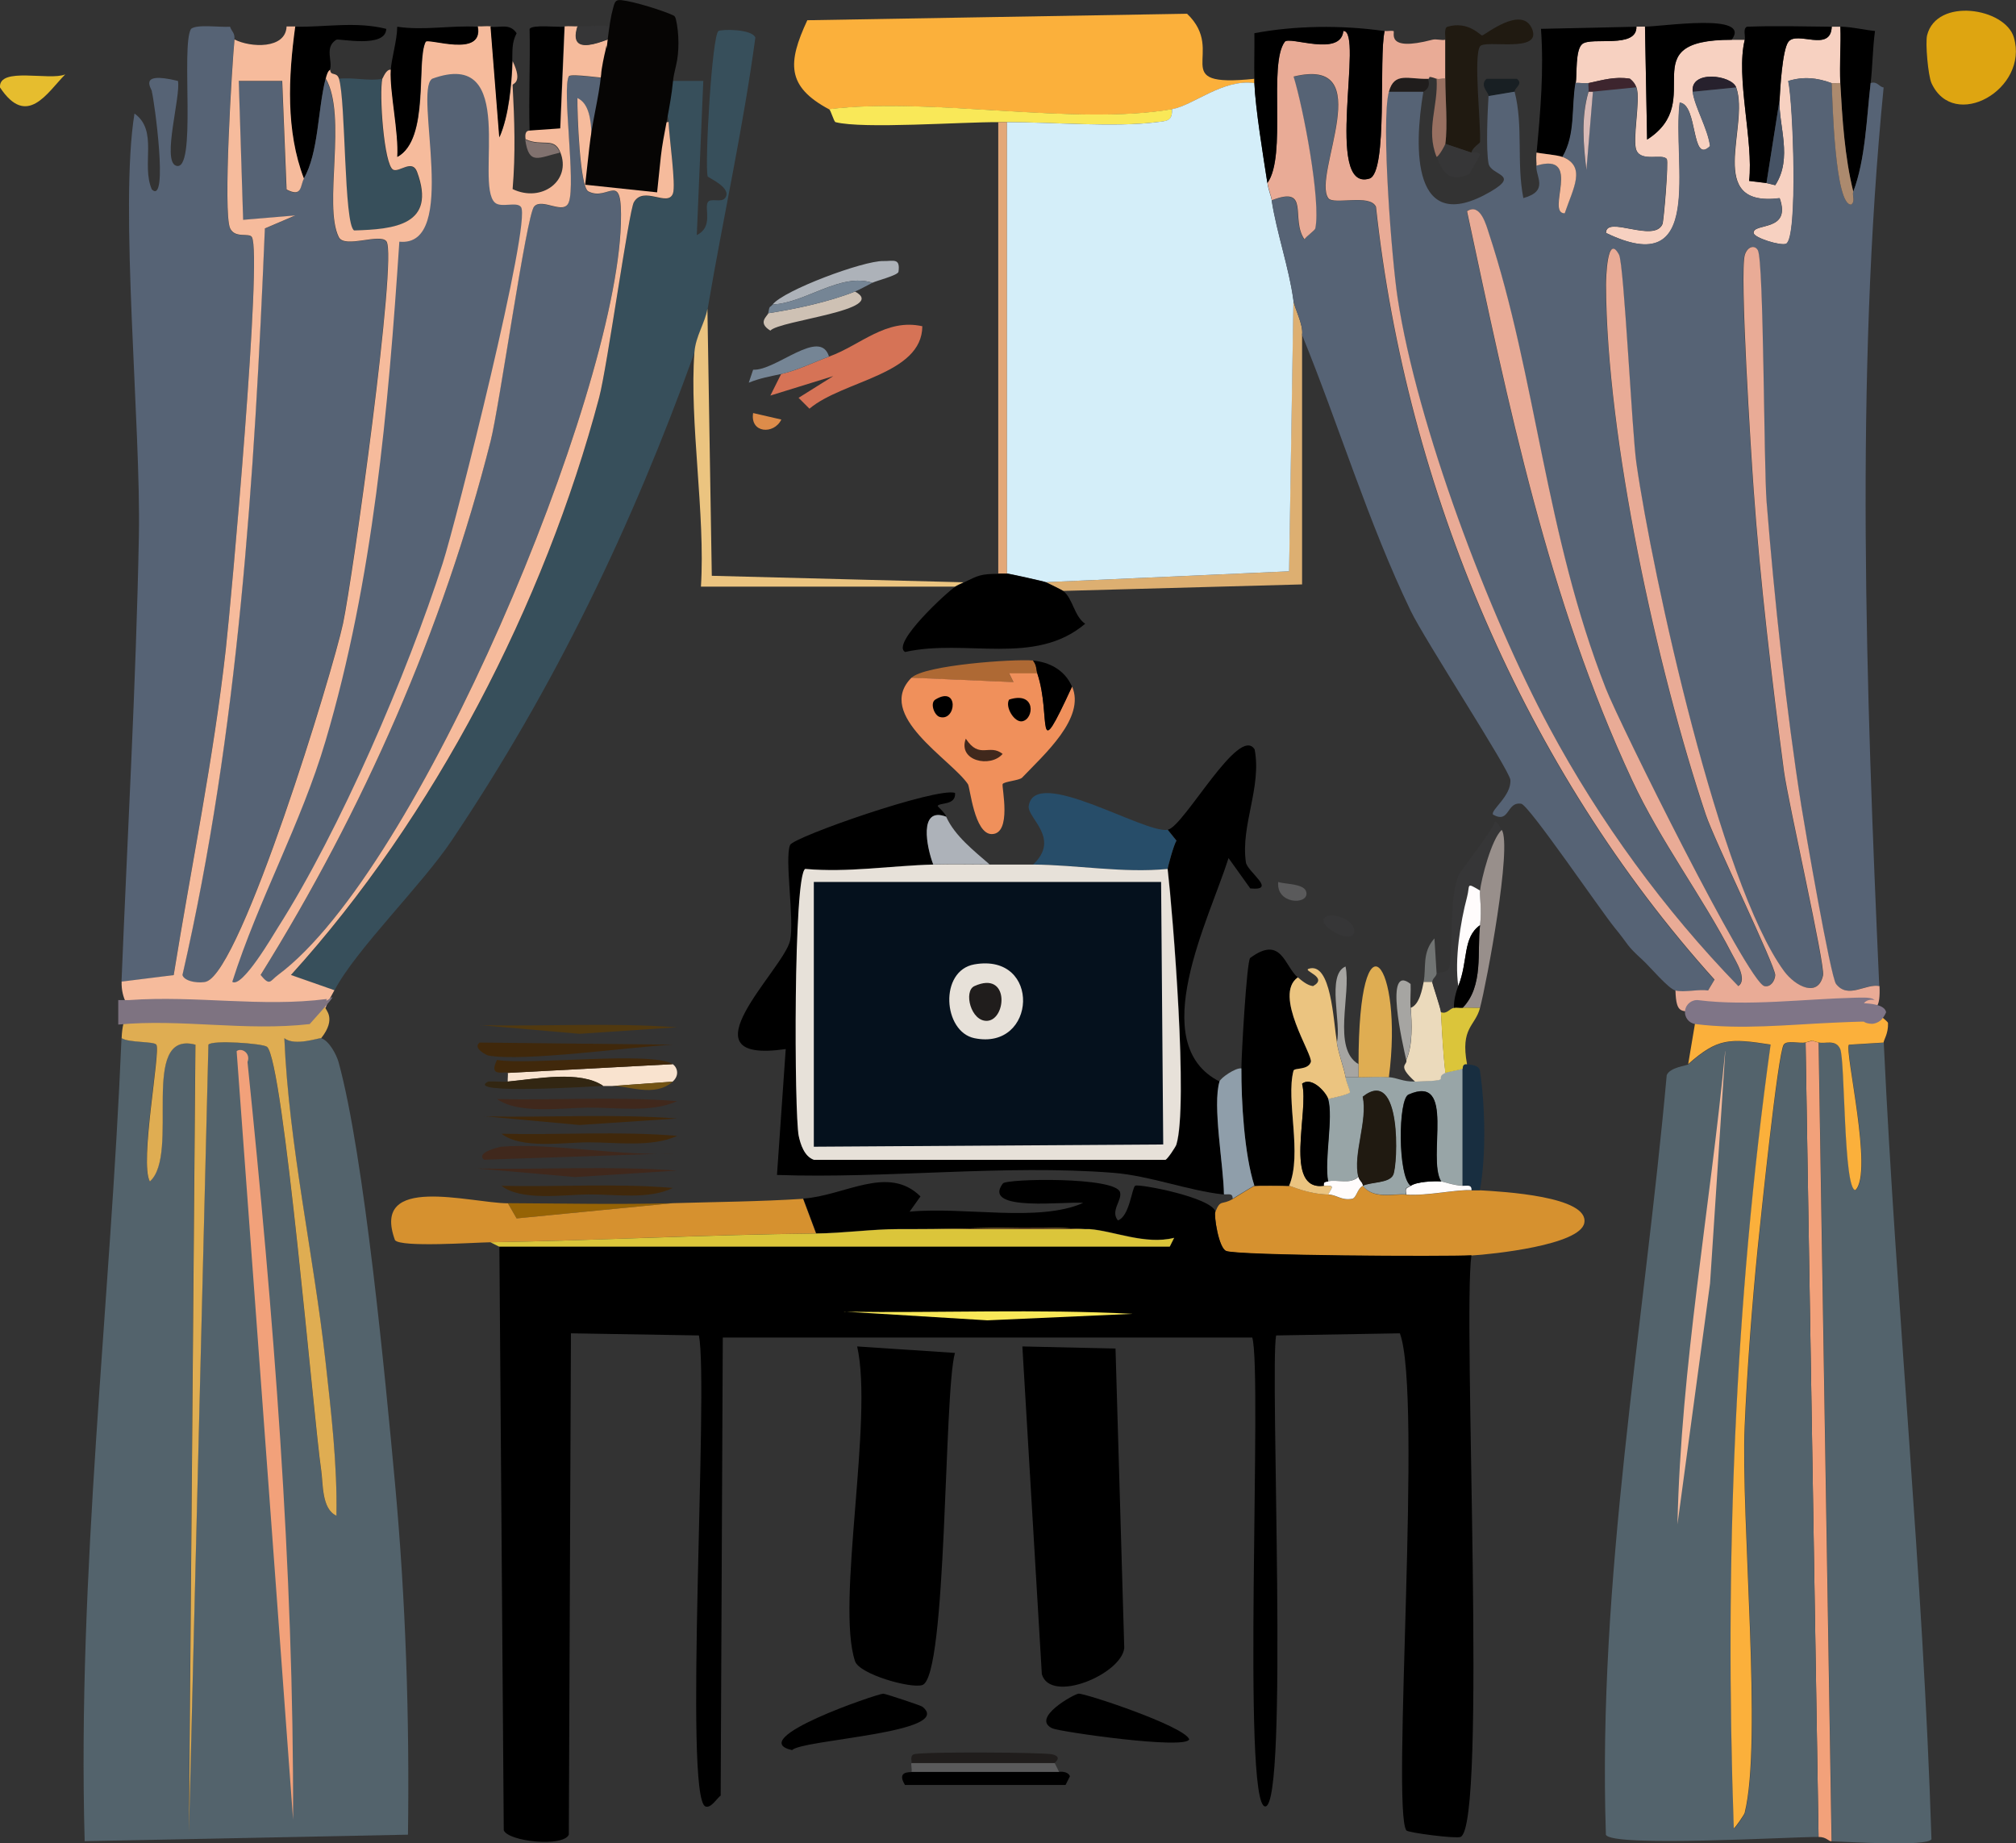 <?xml version="1.0" encoding="UTF-8"?>
<svg id="_レイヤー_2" data-name="レイヤー 2" xmlns="http://www.w3.org/2000/svg" viewBox="0 0 161.44 147.58">
  <rect x="0" y="0" width="161.44" height="147.58" fill="#333333" stroke="none"/>
  <defs>
    <style>
      .cls-1 {
        fill: #ebdabc;
      }

      .cls-2 {
        fill: #40281c;
      }

      .cls-3 {
        fill: #dfad52;
      }

      .cls-4 {
        fill: #182e40;
      }

      .cls-5 {
        fill: #ac8a6e;
      }

      .cls-6 {
        fill: #dbc53a;
      }

      .cls-7 {
        fill: #201d1c;
      }

      .cls-8 {
        fill: #3d252e;
      }

      .cls-9 {
        fill: #988f8b;
      }

      .cls-10 {
        fill: #758595;
      }

      .cls-11 {
        fill: #d4eef9;
      }

      .cls-12 {
        fill: #7e7381;
      }

      .cls-13 {
        fill: #81726f;
      }

      .cls-14 {
        fill: #e9ab96;
      }

      .cls-15 {
        fill: #27212d;
      }

      .cls-16 {
        fill: #f9e3cf;
      }

      .cls-17 {
        fill: #966305;
      }

      .cls-18 {
        fill: #fffcfc;
      }

      .cls-19 {
        fill: #dea511;
      }

      .cls-20 {
        fill: #98a5a7;
      }

      .cls-21 {
        fill: #f2a17a;
      }

      .cls-22 {
        fill: #566375;
      }

      .cls-23 {
        fill: #40280b;
      }

      .cls-24 {
        fill: #e3a878;
      }

      .cls-25 {
        fill: #51390f;
      }

      .cls-26 {
        fill: #f0905b;
      }

      .cls-27 {
        fill: #363637;
      }

      .cls-28 {
        fill: #274d69;
      }

      .cls-29 {
        fill: #d6912f;
      }

      .cls-30 {
        fill: #5a5a5b;
      }

      .cls-31 {
        fill: #465365;
      }

      .cls-32 {
        fill: #e7e1d9;
      }

      .cls-33 {
        fill: #a6a5a2;
      }

      .cls-34 {
        fill: #374f5b;
      }

      .cls-35 {
        fill: #e6bd2e;
      }

      .cls-36 {
        fill: #adb2b9;
      }

      .cls-37 {
        fill: #322612;
      }

      .cls-38 {
        fill: #060504;
      }

      .cls-39 {
        fill: #d67356;
      }

      .cls-40 {
        fill: #201a11;
      }

      .cls-41 {
        fill: #725314;
      }

      .cls-42 {
        fill: #7f7587;
      }

      .cls-43 {
        fill: #f6bb9c;
      }

      .cls-44 {
        fill: #181f23;
      }

      .cls-45 {
        fill: #f7d1c1;
      }

      .cls-46 {
        fill: #503721;
      }

      .cls-47 {
        fill: #987061;
      }

      .cls-48 {
        fill: #ddaf71;
      }

      .cls-49 {
        fill: #ae6934;
      }

      .cls-50 {
        fill: #293e4c;
      }

      .cls-51 {
        fill: #fbb03b;
      }

      .cls-52 {
        fill: #8f9eaa;
      }

      .cls-53 {
        fill: #53636c;
      }

      .cls-54 {
        fill: #717473;
      }

      .cls-55 {
        fill: #d9bab6;
      }

      .cls-56 {
        fill: #cec1b4;
      }

      .cls-57 {
        fill: #ebc480;
      }

      .cls-58 {
        fill: #f9e858;
      }

      .cls-59 {
        fill: #05111d;
      }

      .cls-60 {
        fill: #dd8c4a;
      }
    </style>
  </defs>
  <g id="_レイアウト" data-name="レイアウト">
    <g>
      <path class="cls-16" d="M53.88,86.6l-4.87.35c-.23.01-.47-.01-.7,0-1.85-1.27-5.37-.56-7.65-.35-.02-.18.04-.66,0-.7l13.21-.7c.41.29.53.93,0,1.39"/>
      <path class="cls-17" d="M53.88,96.33l-12.51,1.22-.7-1.22c4.38.02,8.83.12,13.21,0"/>
      <path class="cls-2" d="M38.06,93.55c5.38.11,10.79-.22,16.16.17l-8.17.52-7.99-.7Z"/>
      <path class="cls-25" d="M38.41,82.08c5.27.11,10.56-.22,15.81.17l-7.82.52-7.99-.7Z"/>
      <path class="cls-2" d="M40.15,91.81c3.89-.34,9.92.83,14.08.52l-15.47.52c-.7-.6,1.3-1.03,1.39-1.04"/>
      <path class="cls-23" d="M38.41,83.47l15.47.17c-3.37.17-11.9,1.38-14.77.87-.13-.02-1.3-.6-.7-1.04"/>
      <path class="cls-23" d="M38.76,89.38c5.15.11,10.33-.22,15.47.17l-7.82.52-7.65-.7Z"/>
      <path class="cls-23" d="M53.88,85.2l-13.21.7c-.24-.18-1.6.42-.87-1.04,2.49.45,12.52-.74,14.08.35"/>
      <path class="cls-2" d="M39.8,87.99c4.8.11,9.63-.22,14.42.17-2.04.95-4.89.5-7.13.52-2.07.02-5.59.55-7.3-.7"/>
      <path class="cls-23" d="M40.15,90.77c4.69.11,9.4-.22,14.08.17-2.03.94-4.9.51-7.13.52-1.96,0-5.37.56-6.95-.7"/>
      <path class="cls-23" d="M40.15,94.94c4.57.11,9.17-.22,13.73.17-1.91.95-4.66.5-6.78.52-1.94.02-5.38.55-6.95-.7"/>
      <path class="cls-37" d="M48.31,86.94c-.48.02-11.32.73-9.21-.35.52-.03,1.05.05,1.56,0,2.28-.21,5.8-.92,7.65.35"/>
      <path class="cls-41" d="M53.88,86.6c-1.5,1.31-3.64.28-4.87.35l4.87-.35Z"/>
      <path class="cls-45" d="M131.73,2.14l.17,9.04c4.92-3.14-1.43-7.99,6.78-7.99h1.04c-.74,2.99.71,8.09.35,11.3l1.39.17.7.17c1.42-2.16.25-4.81.35-6.78.05-.99.22-4.03.7-4.69.67-.94,3.39.89,3.48-1.22.23,0,.47,0,.7,0,.06,1.5-.08,3.03,0,4.52-.22-.03-.54.06-.7,0-1.18-.44-2.26-.55-3.48-.17.39,1.68.79,12.6-.17,13.03-.43.19-2.59-.48-2.61-.87-.03-.84,3.05-.05,2.09-2.78-6.05.76-2.39-5.77-3.48-8.86-.36-1.01-3.71-1.42-3.48.35.16,1.22,1.21,2.94,1.39,4.34-1.54,1.53-.96-3.34-2.43-3.48-.6,4.9,2.11,14.31-5.91,10.43,0-1.44,3.84.83,4.52-.7.11-.24.5-5,.35-5.21-.33-.47-2.02.26-2.43-.7-.36-.81.35-4.1,0-5.04-.12-.32-.27-.49-.52-.7-1.21-.19-2.16.1-3.3.35-.32.07-.71-.04-1.04,0,.11-.66-.05-2.66.52-3.13.75-.61,4.38.41,4.34-1.39.27,0,.45,0,.7,0"/>
      <path class="cls-19" d="M154.67,6.65c-.27-.6-.5-3.2-.35-3.82.76-3.06,6.25-2.21,6.95.17,1.22,4.15-4.81,7.56-6.6,3.65"/>
      <path d="M131.04,2.14c.04,1.8-3.6.78-4.34,1.39-.57.47-.41,2.47-.52,3.13-.34,1.98.02,4.1-1.04,5.91-.37-.15-1.59-.26-2.09-.35.31-3.31.59-6.58.35-9.91l7.65-.17Z"/>
      <path d="M146.68,2.14c-.08,2.1-2.8.28-3.48,1.22-.47.66-.65,3.71-.7,4.69l-1.04,6.6-1.39-.17c.36-3.2-1.09-8.31-.35-11.3.07-.3-.17-.86.17-1.04,2.27-.09,4.53-.02,6.78,0"/>
      <path d="M26.42,5.61s-.17,0-.35.7c-.64,2.58-.55,5.9-1.74,7.99-1.46-3.81-1.25-8.16-.7-12.16,2.45.04,4.87-.44,7.3.17-.03,1.59-3.82.75-4,.87-.99.63-.25,1.73-.52,2.43"/>
      <path class="cls-51" d="M100.45,6.31c0,.12,0,.23,0,.35-2.54-.36-4.89,1.79-6.6,2.09-7.74,1.34-19.31-1-27.46,0-3.41-1.82-3.33-3.72-1.74-7.13l30.41-.52c3.27,3.12-1.78,5.95,5.39,5.21"/>
      <path class="cls-58" d="M93.85,8.74c.06,1.01-.47.95-1.22,1.04-3.35.43-8.42-.01-11.99,0-.23,0-.47,0-.7,0-2.9-.02-10.84.56-13.03,0-.14-.04-.38-.97-.52-1.04,8.15-1,19.72,1.34,27.46,0"/>
      <path d="M138.68,3.18c-8.21,0-1.86,4.86-6.78,7.99l-.17-9.04c1.39,0,8.56-1.13,6.95,1.04"/>
      <path d="M150.15,2.48c-.19,1.36-.19,2.81-.35,4.17-.32,2.72-.41,6.12-1.39,8.69-.7-2.77-.89-5.86-1.04-8.69-.08-1.49.06-3.02,0-4.52,1.01.03,1.85.26,2.78.35"/>
      <path d="M45.19,2.14l-.35,8.17-2.43.17c-.08-2.71.06-5.45,0-8.17.25-.36,2.21-.12,2.78-.17"/>
      <path class="cls-35" d="M5.22,5.96C3.77,7.43,2.16,10.26,0,7c-.12-1.68,3.97-.52,5.21-1.04"/>
      <path class="cls-44" d="M121.3,7.35l-2.09.35c.02-.28-.76-.86-.17-1.39h2.43c.56.43-.25.75-.17,1.04"/>
      <path class="cls-7" d="M114.35,6.31c.28.77-.34.99-.35,1.04h-2.78c.43-1.63,1.58-.99,3.13-1.04"/>
      <path class="cls-8" d="M131.04,7l-3.48.35h-.35c.05-.17-.03-.47,0-.7,1.14-.24,2.1-.54,3.3-.35.25.21.4.38.52.7"/>
      <path class="cls-15" d="M139.03,7l-3.48.35c-.23-1.77,3.12-1.36,3.48-.35"/>
      <path class="cls-22" d="M18.42,2.14c.15.42.4.47.35,1.04-.2,2.04-.93,13.88-.35,15.12.39.83,1.51.32,1.74.7.86,1.42-1.65,29.17-2.09,33.02-.98,8.74-2.77,17.39-4.17,26.07l-4.17.52c.48-11.85,1.16-23.77,1.39-35.63.18-8.88-1.58-26.4-.35-33.89,1.93,1.38.52,4.09,1.39,6.08,1.36,1.3.18-7.24,0-7.82.12-.11-1.34-1.71,2.09-.87.24,1.2-1.28,6.35-.17,6.78,1.72.67.38-9.62,1.22-10.95.47-.39,2.35-.11,3.13-.17"/>
      <path class="cls-34" d="M56.66,24.73c-.19,1.14-.94,2.16-1.04,3.48-5.03,13.97-11.18,26.78-19.46,39.1-2.41,3.59-7.66,8.71-9.38,11.99l-3.48-1.22c11.47-12.62,20.3-29.72,24.68-46.23.65-2.46,2.38-14.95,2.78-15.64.79-1.34,2.73.43,3.13-.7.25-.7-.3-4.52-.35-5.73-.03-.77-.69-2.24-.35-3.3h3.13l-.52,12.34c1.32-.64.61-2.09.87-2.61.2-.4,1.08.05,1.39-.35.62-.81-1.36-1.63-1.39-1.74-.25-.96.35-11.36.87-11.64.25-.14,2.64-.18,2.95.52-.98,7.29-2.59,14.46-3.82,21.72"/>
      <path class="cls-22" d="M49.01,6.31l-.35,7.99c-.33-.05-.6.73-1.04.17-.67-1.42.45-5.77-1.39-6.6-.03,1.18.19,7.12.87,7.47,1.63.86,2.74-1.9,2.61,2.61-.42,13.89-16.2,51.76-27.46,60.13-.66.49-.63.92-1.39,0,8.21-13.18,14.6-27.66,18.42-42.75.68-2.7,2.85-18.05,3.48-18.77.64-.74,2.39.72,2.78-.35.57-1.54-.55-9.07,0-10.08.14-.25,2.98.2,3.48.17"/>
      <path class="cls-34" d="M30.59,6.31c-.27,1.19.13,6.94.87,7.3.49.24,1.52-.88,1.91.17,1.58,4.27-1.84,4.61-5.04,4.69-.83-.46-.65-10.4-1.22-12.16,1.04-.15,2.53.21,3.48,0"/>
      <path class="cls-53" d="M25.72,83.12c.64.21,1.22,1.31,1.39,1.91,2.06,7.48,3.75,25.37,4.52,33.71.86,9.36,1.17,18.75,1.04,28.15l-25.89.52c-.6-21.43,2.06-42.91,2.95-64.3.61.38,2.58.24,2.78.52.35.5-1.37,9.43-.52,10.95,2.46-2.17-.92-12.15,3.65-10.95l-.52,63.08,1.56-63.08c.27-.38,4.37-.09,4.69.17,1.32,1.09,3.73,29.79,4.34,33.89.16,1.04.02,3.11,1.22,3.65.09-4.05-.42-8.3-.87-12.34-.96-8.62-2.93-17.28-3.3-25.89.84.67,2.81-.05,2.95,0"/>
      <path class="cls-3" d="M26.07,80.69c-.05.14.92.83-.35,2.43-.14-.05-2.12.67-2.95,0,.37,8.61,2.34,17.28,3.3,25.89.45,4.04.95,8.29.87,12.34-1.2-.54-1.06-2.61-1.22-3.65-.61-4.1-3.02-32.8-4.34-33.89-.32-.27-4.42-.56-4.69-.17l-1.56,63.08.52-63.08c-4.57-1.2-1.19,8.78-3.65,10.95-.84-1.51.88-10.44.52-10.95-.2-.28-2.17-.14-2.78-.52.08-1.98.69-1.95.7-2.09,4.42-.45,9.98.6,14.25,0,.3-.04.77-.57,1.39-.35"/>
      <path class="cls-21" d="M18.95,84.16c.38-.31,1.15.15.87.87,2.07,20.16,3.71,40.36,3.65,60.65l-4.52-61.52Z"/>
      <path class="cls-22" d="M24.33,14.3c1.19-2.1,1.1-5.42,1.74-7.99,1.73,3-.22,10.14,1.04,12.69.47.94,3.33-.35,3.82.35.89,1.26-2.74,27.13-3.48,30.59-.84,3.92-8.11,27.74-10.95,28.67-.45.15-1.72.05-1.91-.52,4.49-19.58,5.78-39.73,6.6-59.78l2.43-1.04-4.17.35-.35-11.12h3.48l.35,8.69c1.27.66,1.08-.32,1.39-.87"/>
      <path class="cls-43" d="M23.64,2.14c-.55,4.01-.76,8.36.7,12.16-.31.55-.12,1.53-1.39.87l-.35-8.69h-3.48l.35,11.12,4.17-.35-2.43,1.04c-.83,20.06-2.11,40.2-6.6,59.78.19.57,1.47.67,1.91.52,2.84-.94,10.11-24.75,10.95-28.67.74-3.46,4.37-29.33,3.48-30.59-.49-.7-3.36.59-3.82-.35-1.26-2.54.69-9.68-1.04-12.69.17-.71.33-.66.35-.7.03.53.51.13.7.7.56,1.77.39,11.71,1.22,12.16,3.2-.09,6.62-.42,5.04-4.69-.39-1.05-1.42.06-1.91-.17-.74-.36-1.14-6.11-.87-7.3.05-.01.3-.8.7-.7-.1,1.7.65,5,.52,6.95,2.6-1.4,1.48-7.68,2.26-9.21.18-.35,4.67,1.33,4.17-1.22.34.02.71-.04,1.04,0l.7,8.86c.76-1.73.97-4.24,1.04-6.08.85,1.75,0,1.79,0,1.91.15,2.84.24,5.5,0,8.34,2.34,1.12,4.73-.69,3.82-2.95-.5-1.26-1.43-.43-2.78-1.04-.12-.82.35-.66.35-.7l2.43-.17.35-8.17c.34-.03.7.01,1.04,0-.89,2.87,2.9.74,4.17.35.54.35.94.2,1.04,1.04.07.58-.34,1.79-.41,2.53-.53-.62-1.93.24-2.03.25-.5.03-3.34-.43-3.48-.17-.55,1.01.57,8.54,0,10.08-.39,1.07-2.14-.39-2.78.35-.62.72-2.79,16.07-3.48,18.77-3.82,15.09-10.21,29.57-18.42,42.75.76.92.73.49,1.39,0,11.26-8.36,27.04-46.24,27.46-60.13.14-4.51-.97-1.75-2.61-2.61-.68-.36-.89-6.29-.87-7.47,1.84.84.72,5.19,1.39,6.6.44.56.71-.22,1.04-.17.22.03.47-.03.7,0,1.4.17,2.37.81,3.13-.35.91-1.4-.44-3.98,1.04-4.17.04,1.21.6,5.04.35,5.73-.4,1.12-2.34-.65-3.13.7-.4.69-2.13,13.18-2.78,15.64-4.38,16.51-13.21,33.6-24.68,46.23l3.48,1.22c-.22.42-.55.96-.7,1.39-.62-.22-1.09.31-1.39.35-4.27.6-9.83-.45-14.25,0,.01-.25-.75-1-.7-2.43l4.17-.52c1.4-8.67,3.19-17.32,4.17-26.07.43-3.85,2.94-31.6,2.09-33.02-.23-.37-1.35.13-1.74-.7-.58-1.24.15-13.08.35-15.12,1.27.66,4.1.79,4.17-1.04.23,0,.47,0,.7,0"/>
      <path class="cls-27" d="M50.4,2.48c-1.27.4-5.06,2.53-4.17-.35,1.12-.05,3.27-.23,4.17.35"/>
      <path d="M38.24,2.14c.5,2.55-3.99.86-4.17,1.22-.78,1.53.34,7.81-2.26,9.21.13-1.95-.62-5.25-.52-6.95.06-.97.51-2.37.52-3.48,2.15.32,4.28-.12,6.43,0"/>
      <path d="M41.02,4.92c-.07,1.84-.28,4.35-1.04,6.08l-.7-8.86c.74.1,1.54-.31,2.09.52-.41.8-.32,1.42-.35,2.26"/>
      <path class="cls-13" d="M44.84,12.22c-1.73.4-2.48,1.05-2.78-1.04,1.35.62,2.28-.21,2.78,1.04"/>
      <path class="cls-50" d="M52.49,13.95c-.75,1.16-1.73.52-3.13.35-.02-1.47,2.11-.33,3.13-.35"/>
      <path class="cls-22" d="M34.59,6.31c7.01-2.57,3.38,8.39,5.04,9.91.5.45,1.74-.11,2.09.35.87,1.17-5.24,25.34-6.26,28.5-2.84,8.85-8.23,21.39-13.21,29.2-.35.55-2.85,4.87-3.65,4.34,2.09-6.58,5.51-12.64,7.47-19.29,3.82-12.91,5.02-26.55,5.91-39.97,4.83.48,1.15-12,2.61-13.03"/>
      <path class="cls-48" d="M104.27,26.81v19.98l-19.12.52c-.06-.05-1.17-.6-1.39-.7l19.46-.87.35-21.72c.09.69.81,1.94.7,2.78"/>
      <path class="cls-57" d="M77.16,46.62c-.22.11-.49.22-.7.35h-20.33c.37-5.76-.94-13.25-.52-18.77.1-1.31.85-2.34,1.04-3.48l.35,21.38,20.16.52Z"/>
      <path class="cls-39" d="M62.57,29.94c1.3-.29,2.59-.94,3.82-1.39,2.52-.91,4.55-3.08,7.47-2.43-.03,3.89-6.34,4.33-9.04,6.6l-.87-.87,2.78-1.74-5.04,1.56.87-1.74Z"/>
      <path class="cls-24" d="M80.64,9.78v36.15c-.23-.01-.47,0-.7,0V9.78c.23,0,.47,0,.7,0"/>
      <path class="cls-36" d="M69.86,22.64c-2.58-.83-5.38,1.63-7.99,1.74.91-1.15,7.26-3.51,8.86-3.48.8.02,1.38-.29,1.22.87-.1.29-1.75.7-2.09.87"/>
      <path class="cls-56" d="M68.47,23.34c2.74,1.49-6.03,2.3-6.78,3.13-1.07-.65-.22-1.16-.17-1.39,2.25-.35,4.85-.91,6.95-1.74"/>
      <path class="cls-10" d="M66.39,28.55c-1.23.45-2.52,1.1-3.82,1.39-.95.21-1.67.32-2.61.7l.35-1.04c1.81.11,5.38-3.41,6.08-1.04"/>
      <path class="cls-10" d="M69.86,22.64c-.41.2-1.01.55-1.39.7-2.1.83-4.7,1.39-6.95,1.74.12-.7.1-.39.35-.7,2.61-.11,5.42-2.57,7.99-1.74"/>
      <path class="cls-60" d="M60.31,33.07l2.26.52c-.6,1.23-2.52,1.09-2.26-.52"/>
      <path class="cls-11" d="M100.45,6.65c.09,2.04.71,5.83,1.04,7.99.09.61.29,1.04.35,1.39.39,2.56,1.39,5.42,1.74,7.99l-.35,21.72-19.46.87c-.15-.07-2.93-.68-3.13-.7V9.78c3.57-.01,8.64.43,11.99,0,.75-.1,1.27-.04,1.22-1.04,1.72-.3,4.06-2.44,6.6-2.09"/>
      <path class="cls-22" d="M146.68,6.65c.07,1.45.26,9.81,1.56,9.73.36-.25.07-.77.17-1.04.98-2.57,1.07-5.96,1.39-8.69.54-.17.67.31,1.04.35-2.29,23.24-1.42,48.05-.35,71.95-1.1-.24-2.51,1.07-3.48-.17-.45-.57-2.5-12.49-2.78-14.25-1.21-7.65-2.16-16.59-2.78-24.33-.23-2.84-.22-19.27-.7-20.16-.23-.42-.8-.36-1.04.35-.45,1.33.51,16.13.7,18.77.51,7.27,1.47,15.34,2.43,22.59.32,2.4,3.3,15.52,3.13,16.34-.4,1.82-2.23.88-3.13-.35-5.12-6.98-10.53-31.64-11.82-40.67-.35-2.44-.99-15.95-1.39-16.68-.97-1.78-1.04,1.98-1.04,2.43.05,12.24,4.08,30.73,7.99,42.4.7,2.1,5.6,12.16,5.56,12.86-.03.47-.37.98-.87.87-1.32-.31-11.59-21.03-12.69-23.81-4.87-12.38-5.59-24.97-9.38-36.49-.19-.57-.67-2.45-1.74-1.74,3.32,15.5,6.49,31.09,13.21,45.53,2.3,4.94,5.62,9.31,7.99,13.9.29.56,1.3,2.09.52,2.61-5.91-6.09-11.1-13.21-15.12-20.68-4.88-9.08-10.61-24.24-12.16-34.41-.46-2.98-1.34-14.09-.7-16.51h2.78c-.76,4.49-.93,11.67,5.39,7.99,2.4-1.4,0-1.27-.17-2.26-.21-1.12-.08-4.12,0-5.39l2.09-.35c.71,2.77.14,5.71.7,8.52,2.09-.58.96-1.73,1.04-2.61,3.74-1.1.71,3.82,2.26,3.82.68-2.01,1.75-3.74-.17-4.52,1.06-1.81.7-3.92,1.04-5.91.33-.04.72.07,1.04,0-.03.22.05.52,0,.7-.6,2.03-.42,4.19-.17,6.26l.52-6.26,3.48-.35c.35.94-.36,4.23,0,5.04.42.95,2.11.23,2.43.7.15.21-.24,4.97-.35,5.21-.68,1.52-4.52-.74-4.52.7,8.02,3.88,5.31-5.53,5.91-10.43,1.48.14.89,5,2.43,3.48-.18-1.4-1.23-3.13-1.39-4.34l3.48-.35c1.09,3.09-2.58,9.62,3.48,8.86.97,2.73-2.11,1.95-2.09,2.78.01.39,2.18,1.06,2.61.87.97-.44.56-11.35.17-13.03,1.21-.37,2.29-.26,3.48.17"/>
      <path class="cls-53" d="M150.85,83.47c1,21.25,3.15,42.5,3.82,63.78-.28.62-6.87.2-7.99.17l-1.04-63.95c.55.14,1.37-.27,1.74.52.4.85.26,11.3,1.22,11.3,1.45-1.4-.9-11.19-.52-11.64l2.78-.17Z"/>
      <path class="cls-22" d="M134.16,79.3c-.57-.15-2.02-1.89-2.61-2.43-1.4-1.28-1-1.07-2.26-2.61-1.09-1.33-6.86-9.81-7.47-9.91-1.21-.19-.89,1.63-2.26.87-.22-.36,1.48-1.49,1.39-2.78-.06-.78-6.89-11.25-7.99-13.55-3.41-7.09-5.72-14.79-8.69-22.07.12-.84-.6-2.09-.7-2.78-.34-2.57-1.35-5.44-1.74-7.99,3.1-1.21,1.47,1.49,2.61,3.13.16-.26.83-.7.87-.87.46-2.18-.96-9.66-1.74-12.16,6.89-1.69,1.47,7.88,2.78,9.73.4.57,3.34-.39,3.82.7,2.45,22.61,11.88,44.96,27.11,61.87l-.52.87c-.76-.12-1.94.18-2.61,0"/>
      <path class="cls-14" d="M110.88,2.48c.22.03.48-.04.7,0,.2.03-.76,1.72,3.13.7.3-.08.73.07,1.04,0v3.13c-.22-.03-.54.06-.7,0-.92-.33-.42-.01-.7,0-1.55.05-2.7-.59-3.13,1.04-.64,2.42.24,13.53.7,16.51,1.56,10.17,7.28,25.33,12.16,34.41,4.01,7.47,9.2,14.59,15.12,20.68.78-.51-.23-2.05-.52-2.61-2.37-4.59-5.69-8.96-7.99-13.9-6.72-14.44-9.89-30.03-13.21-45.53,1.07-.71,1.55,1.17,1.74,1.74,3.8,11.53,4.52,24.12,9.38,36.49,1.09,2.78,11.37,23.5,12.69,23.81.49.11.84-.4.87-.87.04-.7-4.86-10.77-5.56-12.86-3.91-11.67-7.95-30.16-7.99-42.4,0-.46.08-4.22,1.04-2.43.4.74,1.04,14.24,1.39,16.68,1.29,9.03,6.7,33.68,11.82,40.67.9,1.23,2.73,2.17,3.13.35.18-.81-2.81-13.94-3.13-16.34-.96-7.25-1.92-15.32-2.43-22.59-.19-2.64-1.14-17.44-.7-18.77.24-.71.82-.77,1.04-.35.48.89.47,17.31.7,20.16.62,7.74,1.57,16.68,2.78,24.33.28,1.76,2.34,13.68,2.78,14.25.97,1.24,2.38-.06,3.48.17.08,1.78-.35,1.63-.35,1.74l-.7.14c-4.05.02-9.69.76-13.55.21-1.21-.17-1.68.28-1.74-1.74.67.18,1.84-.12,2.61,0l.52-.87c-15.23-16.9-24.66-39.26-27.11-61.87-.48-1.08-3.42-.12-3.82-.7-1.31-1.85,4.11-11.42-2.78-9.73.78,2.51,2.2,9.98,1.74,12.16-.04.17-.7.61-.87.87-1.14-1.63.5-4.34-2.61-3.13-.05-.35-.25-.78-.35-1.39,1.57-2.15.05-9.5,1.39-11.3.36-.49,4.49,1.25,4.69-.87,1.67-.05-1.58,12.94,2.09,11.82,1.49-.46.72-9.78,1.22-11.82"/>
      <path class="cls-21" d="M145.63,83.47l1.04,63.95c-.28,0-.37-.34-1.04-.35l-1.04-63.6c.82-.19.23-.21,1.04,0"/>
      <path d="M110.88,2.48c-.49,2.04.28,11.36-1.22,11.82-3.67,1.12-.41-11.87-2.09-11.82-.21,2.12-4.33.38-4.69.87-1.34,1.8.18,9.14-1.39,11.3-.34-2.16-.96-5.96-1.04-7.99,0-.12,0-.23,0-.35-.03-1.21.02-2.43,0-3.65,3.2-.61,6.98-.67,10.43-.17"/>
      <path class="cls-40" d="M117.83,12.22l-2.09-.7c.2-1.45,0-3.65,0-5.21v-3.13c.05-.01-.15-.95.17-1.04,1.68-.49,2.64.71,2.78.7.22-.03,3.2-2.47,4-.52.81,1.98-3.77.82-4.17,1.39-.54.77.08,6.28,0,7.65,0,.13-.59.41-.7.87"/>
      <path class="cls-43" d="M125.13,12.56c1.92.78.85,2.51.17,4.52-1.55,0,1.48-4.93-2.26-3.82.02-.19-.05-.48,0-1.04.5.09,1.71.2,2.09.35"/>
      <path class="cls-27" d="M117.83,12.22s.57-.12.7.17l-.87,1.56c-1.69.71-2.15-.24-2.61-1.39.2-.05.69-.98.7-1.04l2.09.7Z"/>
      <path class="cls-47" d="M115.74,6.31c0,1.56.2,3.77,0,5.21,0,.06-.5,1-.7,1.04-.88-2.2.15-4.08,0-6.26.15.06.48-.03.7,0"/>
      <path class="cls-5" d="M147.37,6.65c.16,2.83.35,5.92,1.04,8.69-.11.28.19.8-.17,1.04-1.3.08-1.5-8.28-1.56-9.73.15.06.48-.03.7,0"/>
      <path class="cls-55" d="M127.56,7.35l-.52,6.26c-.25-2.07-.43-4.22.17-6.26h.35Z"/>
      <path class="cls-53" d="M144.59,83.47l1.04,63.6c-2.2-.01-16.51.84-17.03-.17-.68-20.48,3.04-40.53,4.87-60.82.26-.64,1.6-.75,1.74-.87,2.35-2.08,3.28-2.08,6.6-1.56-2.89,20.76-3.7,41.74-2.95,62.74.07.04.84-1.09.87-1.22,1.43-5.71-.31-23.57,0-30.93.19-4.5.59-9.75,1.04-14.25.2-2.02,1.61-15.66,2.09-16.34.27-.39,1.29-.07,1.74-.17"/>
      <path class="cls-51" d="M150.15,80.69c.02.45,1.03,1.04,1.04,1.22.04.84-.36,1.37-.35,1.56l-2.78.17c-.38.45,1.97,10.24.52,11.64-.96,0-.82-10.44-1.22-11.3-.37-.8-1.19-.38-1.74-.52-.82-.21-.23-.19-1.04,0-.45.11-1.46-.21-1.74.17-.48.67-1.88,14.32-2.09,16.34-.45,4.5-.85,9.75-1.04,14.25-.31,7.37,1.43,25.22,0,30.93-.03.13-.8,1.26-.87,1.22-.74-20.99.06-41.97,2.95-62.74-3.32-.52-4.25-.51-6.6,1.56l.7-4.17c3.86.55,9.5-.19,13.55-.21l.7-.14Z"/>
      <path class="cls-43" d="M138.16,84.16l-1.22,18.59-2.61,19.29c.28-12.71,2.61-25.26,3.82-37.88"/>
      <path class="cls-31" d="M142.51,8.04c-.1,1.96,1.07,4.62-.35,6.78l-.7-.17,1.04-6.6Z"/>
      <path class="cls-29" d="M103.23,94.94c.17,0,1.45.64,3.13.7.68.02,1.05.5,1.91.35.36-.06.41-.82.87-1.04.88,1.09,2.31.61,3.48.7,1.69.12,4.04-.43,5.21-.35.23.01.47-.01.7,0,1.76.1,8.74.48,8.34,2.61-.33,1.78-7.36,2.51-9.04,2.61-2.04.11-18.73.03-19.64-.35-.61-.25-.98-2.84-.87-3.13.42-1.06.5-.52,1.39-1.04.38-.22,1.62-1.02,1.74-1.04.14-.03,2.47-.02,2.78,0"/>
      <path class="cls-29" d="M40.67,96.33l.7,1.22,12.51-1.22c3.41-.1,7.04-.13,10.43-.35l1.04,2.78c-8.71.08-17.39.56-26.07.7-1.33.02-7.18.43-7.65-.17-1.96-5.34,6-2.97,9.04-2.95"/>
      <path class="cls-7" d="M84.46,141.16h-11.47c.06-.05-.15-.55.17-.7.51-.23,10.46-.17,11.12,0,.86.22.14.67.17.7"/>
      <path d="M72.99,141.86h11.82s.69-.1.87.35l-.35.7h-12.86c-.73-1.18.5-.99.52-1.04"/>
      <path class="cls-30" d="M84.46,141.16s.28.56.35.7h-11.82c.06-.19-.06-.64,0-.7h11.47Z"/>
      <path d="M97.32,97.02c-.12.29.26,2.88.87,3.13.91.38,17.6.46,19.64.35-.71,5.19,1.28,45.67-.87,46.57-.37.16-4.22-.34-4.34-.52-1.21-1.71,1.31-34.97-.52-39.8l-9.91.17c-.51,2.76,1.02,37.71-.87,37.71-1.91,0-.21-34.78-1.04-37.54h-42.4l-.17,36.67c-.31.22-.77,1.04-1.22.87-1.76-.67.27-33.58-.52-37.71l-10.25-.17-.17,40.14c-.45,1.01-4.83.56-5.21-.35l-.35-46.75h53.7l.35-.7c-2.31.58-4.84-.55-6.78-.7h-15.29c-2.11,0-4.43.33-6.6.35l-1.04-2.78c3.31-.22,6.79-2.74,9.38-.17l-.87,1.22c4.4-.42,10.33.88,13.9-.7-1.14-.17-8.2.79-6.43-1.56.29-.39,9.02-.55,9.38.7.19.65-.8,1.49-.17,2.26.94-.32,1.12-2.63,1.39-2.78.3-.16,6.12.93,6.43,2.09"/>
      <path class="cls-6" d="M72.99,98.41h13.9c.12,0,.23,0,.35,0,1.94.14,4.47,1.28,6.78.7l-.35.7h-53.7l-.7-.35c8.67-.14,17.36-.61,26.07-.7,2.18-.02,4.5-.35,6.6-.35.34,0,.7,0,1.04,0"/>
      <path class="cls-58" d="M67.6,105.02c7.7.11,15.42-.23,23.11.17l-11.64.52-11.47-.7Z"/>
      <path class="cls-58" d="M87.24,98.41c-.12,0-.23,0-.35,0-4.43-.29-9.41.01-13.9,0-.34,0-.7,0-1.04,0h15.29Z"/>
      <path class="cls-46" d="M86.89,98.41h-13.9c4.5.01,9.48-.29,13.9,0"/>
      <path d="M103.93,78.25c-2.01,1.41,1.24,6.22,1.04,6.78-.24.67-1.32.43-1.39.7-.62,2.38.73,6.66-.35,9.21-.31-.02-2.64-.03-2.78,0-.82-2.54-1.05-6.75-1.04-9.38,0-1.07.42-8.52.7-8.86,2.52-1.87,2.75.67,3.82,1.56"/>
      <path class="cls-20" d="M117.13,85.55v9.38c-.74-.03-1.59-.34-1.74-.35-1.14-1.9,1.22-8.65-2.61-6.95-.83.37-.86,6.53.17,7.3-.33.22-.48.1-.35.7-1.16-.08-2.6.39-3.48-.7.66-.32,2.11-.19,2.43-.87.38-.81.7-8.75-2.43-6.26.41,1.94-.81,4.65-.35,6.43-.77.64-1.68.18-2.43.35-.32-1.74.43-5.11,0-6.6.37-.08,1.64-.36,1.74-.52.06-.1-.29-.81-.35-1.22h1.04c.8,0,1.64-.06,2.43,0,.72.05,1.13.37,2.09.35,3.26-.09,1.4-.22,2.43-.7.26-.12,1.16-.23,1.39-.35"/>
      <path class="cls-57" d="M107.05,83.47c.18,1.08.58,2.03.7,2.78.06.41.41,1.12.35,1.22-.1.16-1.37.44-1.74.52-.15-.52-1.32-1.84-2.09-1.22.59,2.17-1.52,8.59,1.74,8.17.91-.04.69.07.35.7-1.68-.05-2.95-.69-3.13-.7,1.08-2.55-.27-6.83.35-9.21.07-.27,1.15-.02,1.39-.7.2-.56-3.05-5.37-1.04-6.78.31.26.76.65,1.22.7,1.27-.71-.87-1.22-.35-1.39,1.8-.57,1.97,4.14,2.26,5.91"/>
      <path class="cls-3" d="M111.22,86.25c-.79-.06-1.63,0-2.43,0v-1.04c0-12.76,3.63-8.12,2.43,1.04"/>
      <path class="cls-1" d="M114.7,78.6c-.01.13.68,2.1.7,2.43.08,1.6.17,3.28.35,4.87-1.03.48.83.61-2.43.7-1.5-1.36-.59-1.29-.7-1.74.52-1.18.45-2.91.35-4.17.71-.26.92-1.51,1.04-2.09h.7Z"/>
      <path class="cls-27" d="M120.26,66.44c-.82.73-1.64,3.93-1.74,4.87-1.16-.69-.78-.45-1.04.52-.54,2.02-1,5.04-.7,7.13-.19.49-.37,1.2-.35,1.74-.38.07-.54.51-1.04.35-.02-.33-.71-2.31-.7-2.43.03-.33.3-.36.35-.7,0-.06.97.01,1.04-.52.29-2.05-.04-5.22.7-7.3.09-.26,2.77-3.65,2.95-4.34.28.16.37.46.52.7"/>
      <path class="cls-4" d="M118.52,95.28c-.23-.01-.47.01-.7,0,.01-.48-.36-.34-.7-.35v-9.38s-.05-.41.35-.35c.01.06.96-.02,1.04.52.42,2.74.51,6.8,0,9.56"/>
      <path class="cls-9" d="M118.52,80.69c-.46.03-.93-.04-1.39,0,1.7-1.74,1.14-4.57,1.39-6.6.16-1.3-.05-2.31,0-2.78.1-.94.92-4.14,1.74-4.87.84,1.3-1.2,12.2-1.74,14.25"/>
      <path class="cls-6" d="M117.13,80.69c.46-.04.93.03,1.39,0-.39,1.5-1.59,1.56-1.04,4.52-.4-.06-.33.34-.35.35-.23.12-1.13.23-1.39.35-.18-1.58-.27-3.27-.35-4.87.5.17.66-.28,1.04-.35.22-.04.47.02.7,0"/>
      <path class="cls-33" d="M108.79,85.2v1.04h-1.04c-.11-.75-.52-1.7-.7-2.78.4-1.5-.85-5.42.7-6.08.47,2.18-1.09,6.58,1.04,7.82"/>
      <path class="cls-33" d="M112.96,80.69c.1,1.26.17,2.99-.35,4.17-.27-1.2-1.81-7.8.35-6.08.03.63-.05,1.28,0,1.91"/>
      <path class="cls-27" d="M106.18,73.39c.6-.35,2.35.27,2.26,1.22-.11,1.13-3.29-.62-2.26-1.22"/>
      <path class="cls-54" d="M115.05,77.91c-.05.34-.32.37-.35.7h-.7c.23-1.13-.15-2.34.87-3.48l.17,2.78Z"/>
      <path class="cls-30" d="M102.36,70.61c.59.21,2.17.11,2.26.87.12,1-2.45.91-2.26-.87"/>
      <path class="cls-18" d="M115.4,94.59c.15,0,1,.32,1.74.35.34.01.71-.13.7.35-1.18-.08-3.53.47-5.21.35-.13-.59.02-.47.35-.7.49-.34,1.84-.39,2.43-.35"/>
      <path class="cls-18" d="M109.14,94.94c-.46.22-.51.98-.87,1.04-.86.15-1.23-.33-1.91-.35.34-.62.56-.73-.35-.7-.04-.33.12-.3.35-.35.75-.17,1.67.29,2.43-.35.09.34.34.4.35.7"/>
      <path d="M115.4,94.59c-.59-.04-1.94.01-2.43.35-1.04-.77-1.01-6.93-.17-7.3,3.83-1.7,1.46,5.05,2.61,6.95"/>
      <path class="cls-40" d="M109.14,94.94c0-.29-.26-.36-.35-.7-.46-1.78.76-4.49.35-6.43,3.13-2.49,2.82,5.45,2.43,6.26-.32.68-1.77.55-2.43.87"/>
      <path d="M106.36,87.99c.43,1.49-.32,4.87,0,6.6-.23.05-.39.01-.35.35-3.26.42-1.15-6-1.74-8.17.77-.62,1.93.7,2.09,1.22"/>
      <path class="cls-18" d="M118.52,71.3c-.05.48.16,1.48,0,2.78-1.41.99-.93,2.85-1.74,4.87-.31-2.09.16-5.1.7-7.13.26-.97-.12-1.21,1.04-.52"/>
      <path d="M118.52,74.08c-.25,2.04.31,4.86-1.39,6.6-.23.02-.48-.04-.7,0-.02-.54.15-1.25.35-1.74.81-2.02.32-3.87,1.74-4.87"/>
      <path d="M68.65,107.8l7.82.52c-.9,3.23-.61,25.93-2.61,26.59-.92.3-5.04-.86-5.39-1.91-1.54-4.62,1.49-19.37.17-25.2"/>
      <path d="M81.86,107.8l7.47.17.7,23.98c-.23,2.1-5.9,4.48-6.6,2.09l-1.56-26.24Z"/>
      <path d="M70.73,135.6c.16,0,3,.94,3.13,1.04,2.66,2.1-9.6,2.62-10.43,3.48-3.86-.87,6.78-4.5,7.3-4.52"/>
      <path d="M86.37,135.6c.48-.05,8.44,2.58,8.86,3.65-.23.86-10.35-.6-10.95-.87-1.77-.81,1.73-2.75,2.09-2.78"/>
      <path d="M97.67,86.6c-.59,1.88.33,6.85.35,9.04-2.93-.32-5.88-1.5-8.86-1.74-8.67-.69-18.2.48-26.94.17l.7-10.08c-8.56,1.25-.15-6.37.35-8.69.36-1.66-.46-6.58,0-7.65.28-.64,11.7-4.63,13.21-4.17.09,1.02-1.24.76-1.39,1.04-.03.05.51.46.7.87-2.25-.86-1.55,2.51-1.04,3.82-3.38.09-6.83.65-10.25.35-.95.5-.89,19.65-.52,21.38.14.65.44,1.65,1.22,1.91h28.15c.18-.07.82-1.05.87-1.22.96-3.16-.28-18.43-.7-22.07-.01-.12.48-1.95.7-2.26l-.7-.87c1.3-.27,5.7-8.44,6.95-6.43.58,3.04-1.13,6.07-.7,9.04.11.76,2.55,2.3.35,2.09l-1.74-2.43c-1.54,4.89-6.72,14.88-.7,17.9"/>
      <path d="M79.94,45.93c.23,0,.47-.01.7,0,.2.01,2.98.63,3.13.7.22.1,1.33.65,1.39.7.75.59.87,2.03,1.74,2.61-4.04,3.42-9.53,1.17-14.42,2.26-1.17-.66,3.47-4.9,4-5.21.21-.12.48-.24.7-.35,1.21-.6,1.36-.68,2.78-.7"/>
      <path class="cls-28" d="M93.5,66.44l.7.87c-.21.31-.71,2.14-.7,2.26-3.57.36-7.25-.33-10.77-.35,2.24-2.11-.49-3.73-.35-4.69.48-3.24,9.21,2.2,11.12,1.91"/>
      <path class="cls-52" d="M99.41,85.55c-.01,2.64.23,6.85,1.04,9.38-.12.03-1.36.82-1.74,1.04.01-.49-.37-.31-.7-.35-.01-2.19-.94-7.16-.35-9.04.09-.28,1.28-1.11,1.74-1.04"/>
      <path class="cls-36" d="M75.77,65.39c.68,1.53,2.25,2.75,3.48,3.82-1.42,0-3.16-.04-4.52,0-.51-1.32-1.21-4.68,1.04-3.82"/>
      <path class="cls-49" d="M82.72,52.88c.31.38.25.74.35,1.04h-2.26l.35.7-8.17-.35c1.03-1.03,8.21-1.52,9.73-1.39"/>
      <path class="cls-26" d="M83.07,53.92c1.17,3.51-.28,7.66,2.78,1.04,1.1,2.52-2.24,5.45-4,7.3-.22.23-1.47.31-1.56.52-.09.2.77,3.99-.87,4-1.4,0-1.73-3.73-1.91-4-1.34-1.98-7.48-5.53-4.52-8.52l8.17.35-.35-.7h2.26Z"/>
      <path d="M85.85,54.97c-3.06,6.62-1.61,2.47-2.78-1.04-.1-.31-.04-.66-.35-1.04,1.26.11,2.53.71,3.13,2.09"/>
      <path class="cls-2" d="M77.34,59.14c1.11,1.69,1.87.37,2.95,1.22-.97,1.14-3.61.57-2.95-1.22"/>
      <path d="M80.81,56.01c2.18-.7,2.01,1.58,1.04,1.74-.63.1-1.39-1.16-1.04-1.74"/>
      <path d="M74.9,56.01c1.91-1.17,1.68,1.78.35,1.39-.43-.12-.8-1.11-.35-1.39"/>
      <path class="cls-32" d="M79.25,69.22c1.15,0,2.32,0,3.48,0,3.53.02,7.2.7,10.77.35.42,3.64,1.66,18.91.7,22.07-.05.17-.69,1.14-.87,1.22h-28.15c-.78-.27-1.08-1.26-1.22-1.91-.36-1.72-.43-20.88.52-21.38,3.42.31,6.87-.26,10.25-.35,1.36-.04,3.1,0,4.52,0"/>
      <polygon class="cls-59" points="65.17 70.61 92.98 70.61 93.15 91.63 65.17 91.81 65.17 70.61"/>
      <path class="cls-32" d="M78.03,77.21c5.39-.94,5,6.94,0,5.91-2.52-.52-2.84-5.41,0-5.91"/>
      <path class="cls-7" d="M78.03,78.95c2.82-1.28,2.58,2.67,1.04,2.78-1.33.09-1.93-2.38-1.04-2.78"/>
      <path class="cls-42" d="M136.04,80.08c3.92.49,8.49-.1,12.49-.2.34,0,1.28-.07,1.51.14l.16.1s0-.06-.36-.08c-.27.02-.44.11-.58.28.4.03,1.66.07,1.78.72-.08.21-.27.54-.5.7-.14.11-.4.23-.65.23-.52-.02-.68-.21-.77-.25-.06-.08-.13,0,.32.07-.54,0-2.08.06-2.64.09-3.6.16-7.37.57-11.03.11-.53-.07-.9-.55-.83-1.08.07-.54.57-.91,1.1-.83"/>
      <path class="cls-38" d="M47.18,11.91c.25-2.29.75-3.93.96-5.95.02-.47.25-1.55.35-1.94l.07-.36c.02-.05-.01-.12.02.23.09-.83.23-1.96.39-2.73.24-.87.19-1.2.77-1.15,1.1.12,3.34.84,4.13,1.2.21.09.18.15.25.31.28,1.17.27,2.7.02,3.71-.14.65-.19.75-.25,1.3-.18,1.96-.79,4.3-.97,6l-.3,2.87-5.76-.61.32-2.87Z"/>
      <path class="cls-12" d="M24.81,81.99c-5.16.59-10.32-.44-15.34.04,0-.49,0-1.62,0-1.96.21,0,.67,0,.86,0,5.36-.39,10.62.59,15.86-.09-.45.67,1.97-1.71-1.38,2"/>
    </g>
  </g>
</svg>